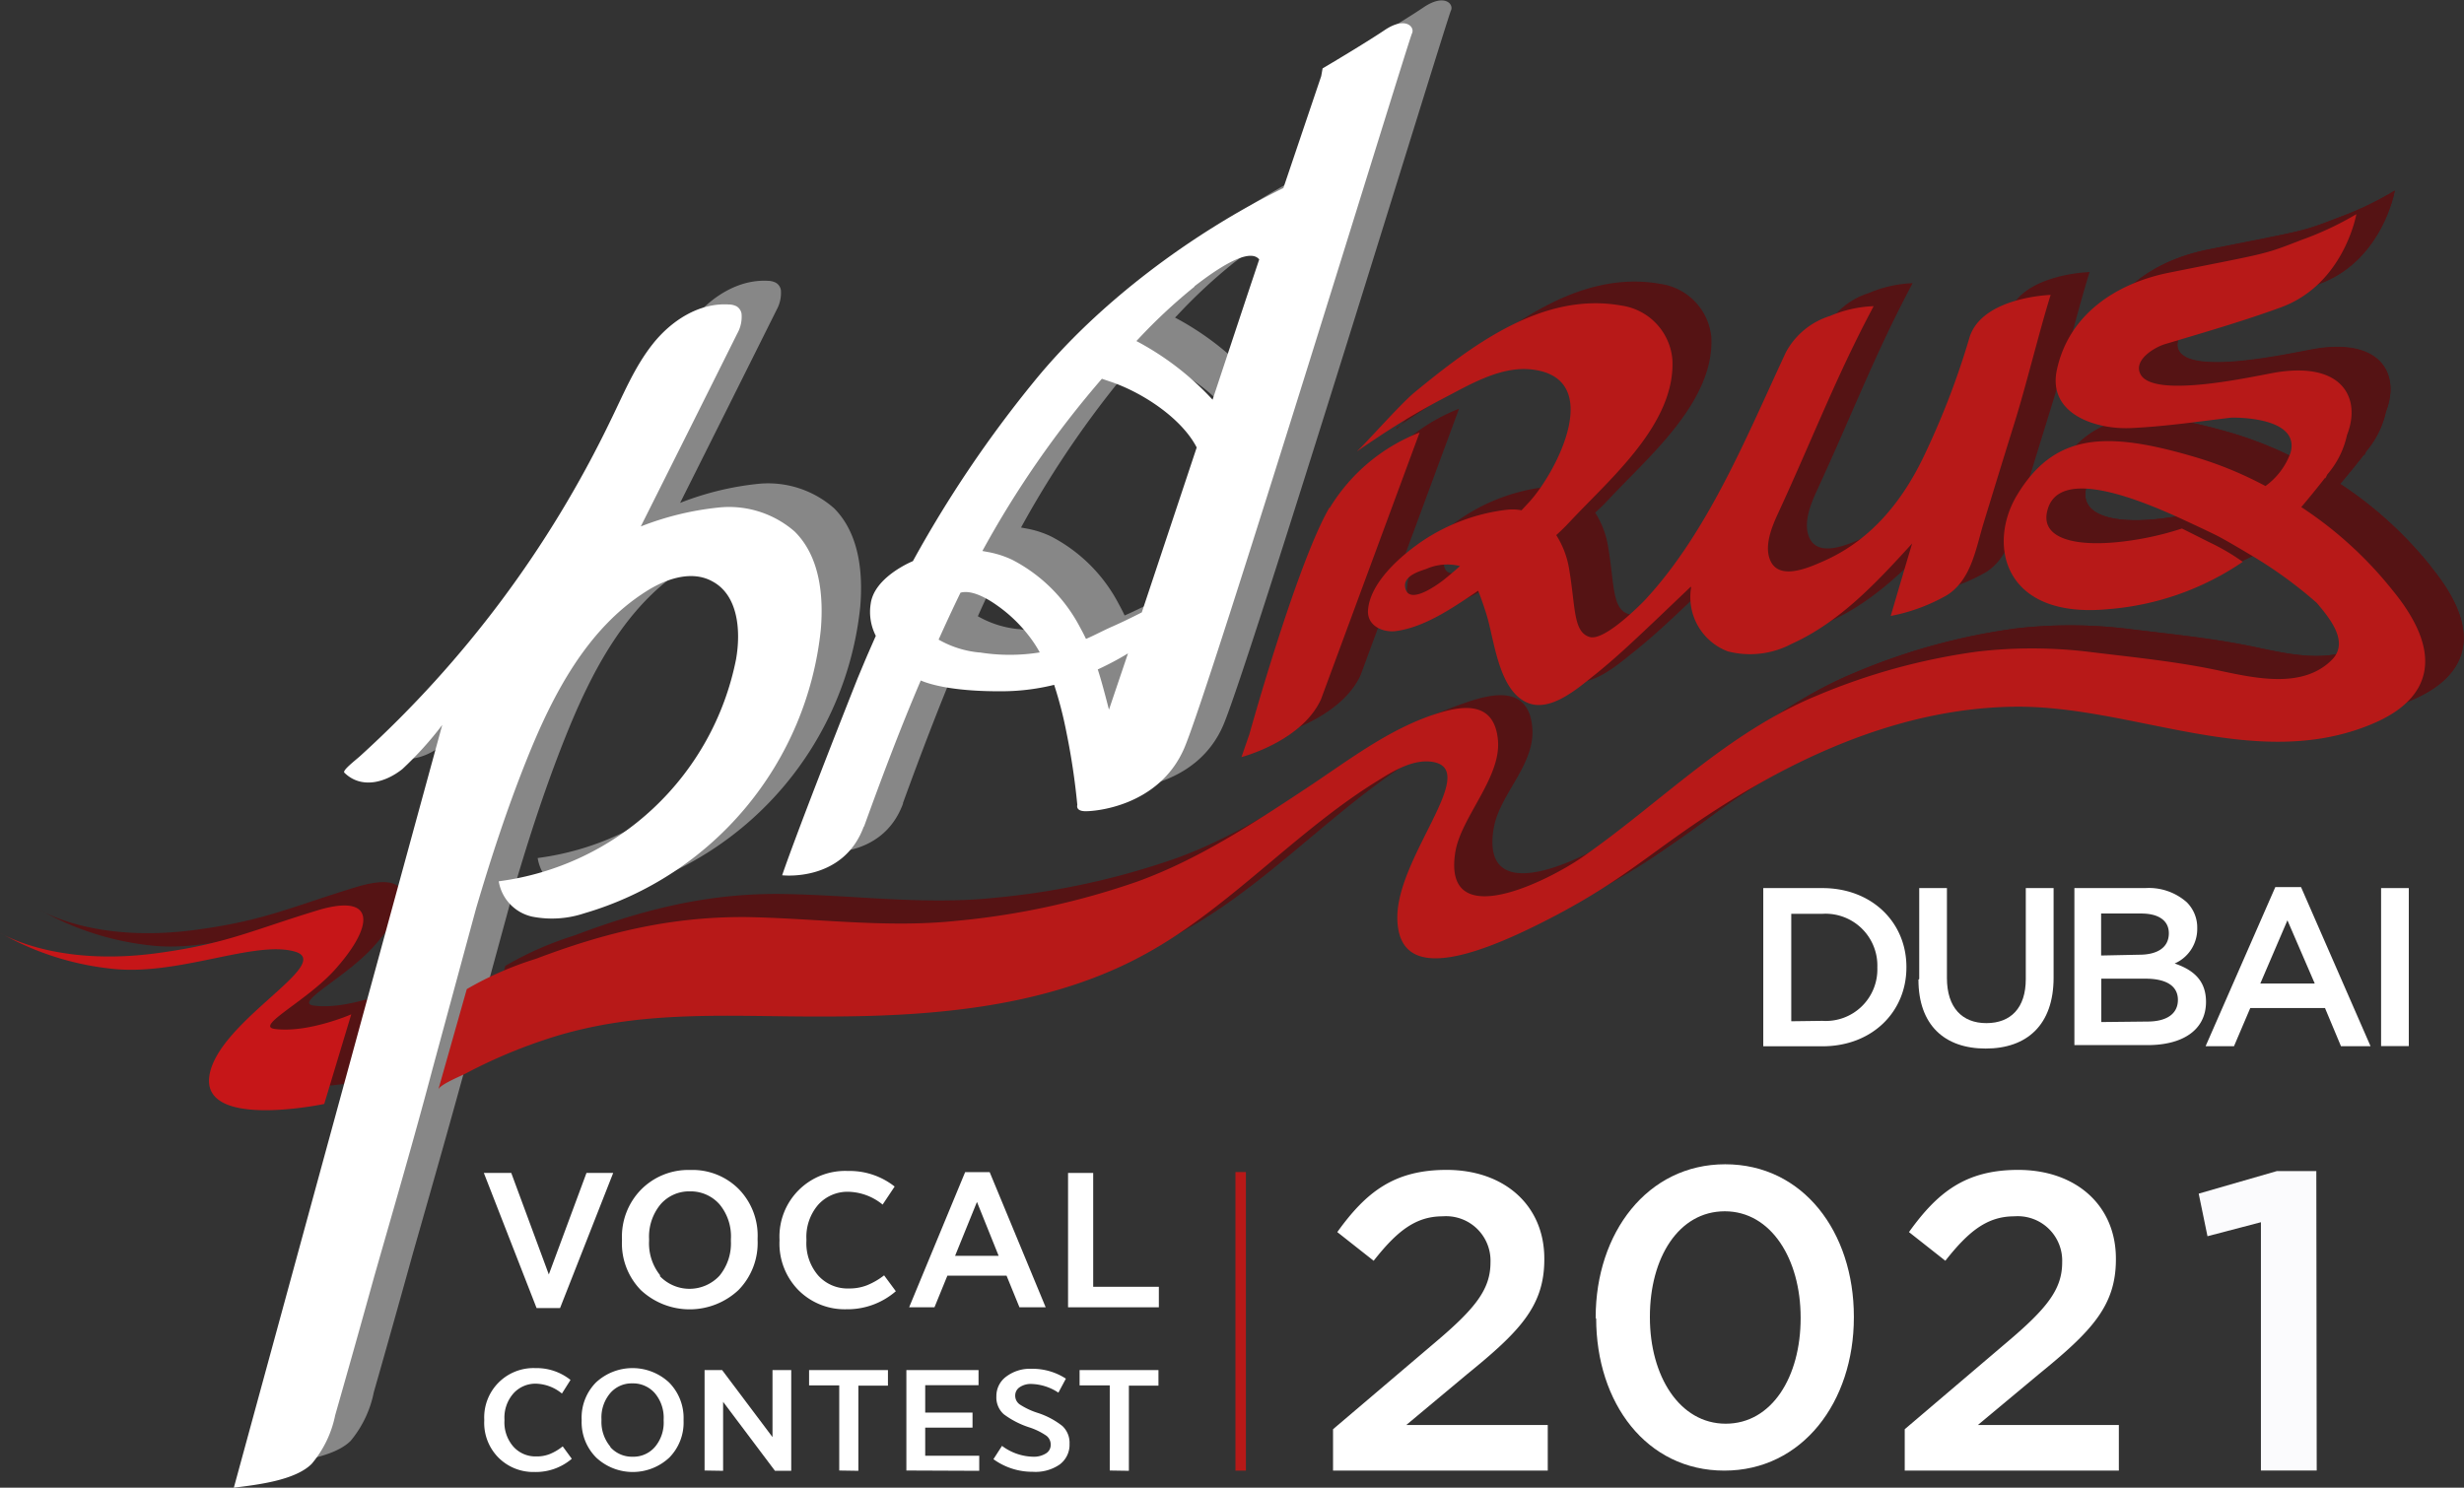 <svg xmlns="http://www.w3.org/2000/svg" viewBox="0 0 249.94 150.93"><rect x="0" y="0" width="249.94" height="150.93" fill="#333333" stroke="none"/><defs><style>.cls-1{fill:#878787;}.cls-2{fill:#551314;}.cls-3{fill:#fff;}.cls-4{fill:#b71918;}.cls-5{fill:#c61618;}.cls-6{fill:#fbfbfd;}</style></defs><title>Asset 1</title><g id="Layer_2" data-name="Layer 2"><g id="Layer_1-2" data-name="Layer 1"><path class="cls-1" d="M52.24,89.81c1.5-5.09,3.15-10.13,5.12-15.06,2.64-6.6,6.12-13.31,12.13-17.12,2-1.28,4.65-2.18,6.75-1,2.59,1.41,2.88,5,2.37,7.9A28.26,28.26,0,0,1,54.54,87.05,4.42,4.42,0,0,0,58,90.69a10.37,10.37,0,0,0,5.26-.35,33.59,33.59,0,0,0,24-28.78c.3-3.54-.13-7.47-2.66-10a10.12,10.12,0,0,0-7.61-2.48,30,30,0,0,0-8,1.94q4.91-9.8,9.79-19.59a3.55,3.55,0,0,0,.43-2,1.05,1.05,0,0,0-.52-.75,1.8,1.8,0,0,0-.79-.19c-3-.17-5.81,1.64-7.69,4s-3,5.15-4.33,7.86a111,111,0,0,1-25.3,33.89c-.55.5-1.89,1.52-1.66,1.74,1.73,1.7,4.17,1,5.88-.35a35.94,35.94,0,0,0,4-4.49q-10.56,38.73-21.13,77.45c2.36-.29,6.22-.73,7.9-2.41a11.12,11.12,0,0,0,2.35-4.94q2-7,3.94-14c2-7,4-14,5.92-21.08"/><path class="cls-1" d="M91.58,81.51c1.82-5,3.7-9.94,5.77-14.83.91.39,3.34,1.15,8.45,1.09a22.29,22.29,0,0,0,5.08-.65A40.5,40.5,0,0,1,112.13,72a70.43,70.43,0,0,1,1.1,7.35s-.2.59.74.63,7.53-.45,10.1-6.37,22.76-71.86,23.1-72.52-.63-1.79-2.76-.35-6.3,3.88-6.3,3.88l-.14.78-3.84,11.36c-9.24,4.56-18.75,11.6-25.25,19.58A121.14,121.14,0,0,0,96.55,54.57h0s-3.92,1.58-4.28,4.34a5.31,5.31,0,0,0,.52,3.24c-.36.82-.72,1.63-1.07,2.46L91,66.45c-6.4,16.14-7.66,20-7.66,20s6.2.74,8.27-4.95m11.74-17.67a10.21,10.21,0,0,1-4.16-1.31c.72-1.6,1.45-3.18,2.22-4.75,1.17-.33,2.74.6,3.65,1.24a15,15,0,0,1,3.24,3.07,13.08,13.08,0,0,1,1.15,1.74,18.92,18.92,0,0,1-6.1,0m12,1.72a28.78,28.78,0,0,0,3-1.62l-1.91,5.72c-.36-1.39-.71-2.76-1.14-4.1m9.8-38.84c1-.75,5.38-4.23,6.58-2.73l-1.23,3.62-3.53,10.58a29,29,0,0,0-7.73-5.95c.07-.06.13-.14.2-.2a54.38,54.38,0,0,1,5.71-5.32m-9.4,9.35,1.09.37c3.32,1.2,7.06,3.76,8.52,6.6l-5.57,16.73c-1,.51-2,1-3,1.45s-1.76.86-2.66,1.24c-.18-.38-.37-.75-.58-1.13a16.1,16.1,0,0,0-6.91-6.9,9.81,9.81,0,0,0-2.37-.77l-.65-.12A100.15,100.15,0,0,1,115.7,36.07"/><path class="cls-2" d="M138.8,49.14c-3.31,5.7-8.12,23-8.12,23l-.8,2.3S136,72.81,138,68.53l10-27.06a18.5,18.5,0,0,0-9.13,7.67"/><path class="cls-2" d="M141.67,43.39c.57-.41,1.16-.8,1.75-1.19a73.69,73.69,0,0,1,6.93-4.14c2.68-1.38,5.79-3.28,8.94-2.94,7.54.83,2.55,10.44-.23,13.46-.08.09-.38.42-.77.83a5.1,5.1,0,0,0-1.52,0,19.33,19.33,0,0,0-8.45,3.1c-2.22,1.5-5.5,4.31-5.61,7.21-.05,1.47,1.47,2.1,2.71,2,3-.34,5.92-2.39,8.47-4.1.34.85.64,1.73.9,2.59.77,2.62,1.22,7.61,4.16,8.79,2.29.92,5-1.44,6.65-2.76,2.27-1.8,4.36-3.81,6.46-5.8l3.37-3.21h.07a5.88,5.88,0,0,0,3.7,6.52,9,9,0,0,0,6.49-.75c4.87-2.2,8.62-6.24,12.22-10.19q-1.09,3.68-2.17,7.36a18.44,18.44,0,0,0,5.76-2.15c2.46-1.6,2.89-4.8,3.69-7.38q1.58-5.14,3.17-10.29c1.2-3.88,2.41-8.93,3.6-12.75,0,0-7.11.2-8.27,4.44a80.21,80.21,0,0,1-4.39,11.49c-2.2,4.78-5.44,8.9-10.38,11.07-1.5.66-4.66,2.1-5.47-.26-.51-1.46.27-3.3.87-4.61,3.57-7.74,5.92-13.93,9.69-21a12.51,12.51,0,0,0-4.44,1,7.67,7.67,0,0,0-4.48,3.72c-4,8.58-7.92,18.31-14.39,25.21-1.19,1.2-4.2,4-5.53,3.63-1.67-.53-1.39-3-2.07-6.95a9.07,9.07,0,0,0-1.29-3.33c.91-.83,1.15-1.12,1.42-1.4,4-4.29,10.71-9.9,10.36-16.43a6.05,6.05,0,0,0-5.17-5.38c-7.95-1.42-15.06,3.94-21,8.82-1.53,1.28-5.3,5.57-5.78,5.91m5,14.29a1.11,1.11,0,0,1-.15-.4c-.22-1.16,1.3-1.61,2.14-1.9a5.33,5.33,0,0,1,3.42-.29c-.57.5-1.15,1-1.67,1.41s-3,2.27-3.74,1.18"/><path class="cls-2" d="M36.84,109.64l2.74-9.09s-4.41,1.91-7.76,1.47c-2.08-.28,3.32-2.85,6.18-6.1,4-4.52,3.94-7.58-1.61-6-6.63,2-9.31,3.41-16.13,4.36C9.56,95.84,4,92.28,4,92.28a29,29,0,0,0,11.22,3.63C22,96.73,29.73,93,33.85,94.18s-7.81,7.07-8.66,12.59,11.65,2.87,11.65,2.87"/><path class="cls-2" d="M237.38,49.09c.79-.93,1.66-2,2.44-3l0,.1.2-.4a9.27,9.27,0,0,0,2-4.06c1.43-3.63-.34-7.39-7-6.38-1.92.29-12.89,2.9-14.05.1-.59-1.42,1.54-2.65,2.55-2.95,3.94-1.17,7.86-2.3,11.73-3.72,6.43-2.35,7.67-9.46,7.67-9.46A31.86,31.86,0,0,1,237.39,22c-4,1.56-3.41,1.31-13.47,3.33-5.35,1.08-10.13,4.24-11.34,9.82-1,4.55,3.95,6.11,7.5,5.94s6.8-.66,10.19-1.06c0,0,7.07-.2,6,3.59a7.28,7.28,0,0,1-2.55,3.35A38.71,38.71,0,0,0,226.61,44c-9-2.67-14.25-2.48-18.07,3.87-3,5-1.38,12.58,9.29,11.55a28.22,28.22,0,0,0,13.62-4.76,21.52,21.52,0,0,0-3.42-2l-2.75-1.38a30.32,30.32,0,0,1-3.9,1c-6.18,1.16-10.54.31-9.76-2.79,1-4.14,7.85-1.84,13.66.83h0c.28.13,2.86,1.32,3.72,1.78s2.68,1.53,3.33,1.91h0a44.18,44.18,0,0,1,6.54,4.81c1.28,1.52,3.38,4,1.51,5.82-2.89,2.86-7.57,1.86-11.1,1.12-4.54-1-9.18-1.43-13.78-2a48.17,48.17,0,0,0-11,0,63.88,63.88,0,0,0-16.32,4.47c-9.13,3.76-15.84,10.85-23.8,16.39-3.33,2.33-14.27,7.92-12.87-.55.57-3.49,4.24-6.48,3.92-10.24-.34-4.15-3.77-3.51-6.27-2.71a48.29,48.29,0,0,0-12.49,6.32c-5.51,3.65-11.14,7.37-17.38,9.64a77.11,77.11,0,0,1-18.37,4c-7.14.76-14.3-.27-21.45-.38-7.53-.12-14.2,1.55-21.21,4.21a33.83,33.83,0,0,0-7,3.08l-2.89,10.19c.12-.51,2.36-1.41,2.76-1.62a52.48,52.48,0,0,1,8.21-3.5c9.39-3.11,18.49-2.26,28.14-2.3,10.42,0,21.52-.81,31.08-5.53a44.56,44.56,0,0,0,4.5-2.6c7.2-4.72,13.26-11.26,20.6-15.78,1.59-1,3.67-2.27,5.64-1.91,4.72.87-3.74,9.67-3.65,15.86.08,5.5,5.28,5.06,14,.76,7-3.45,10-6,14.72-9.34,9.9-7,21.48-12.72,33.81-12.89,12.06-.17,24.48,6.7,36.3,1.77,2.38-1,9.59-4.43,2.16-13.54a39.58,39.58,0,0,0-9.29-8.48"/><path class="cls-2" d="M246.67,57.57a39.58,39.58,0,0,0-9.29-8.48c.79-.93,1.66-2,2.44-3l0,.1.2-.41a9.21,9.21,0,0,0,2-4c1.43-3.64-.34-7.4-7-6.39-1.92.29-12.89,2.9-14.05.1-.59-1.42,1.54-2.65,2.55-2.95,3.94-1.18,7.86-2.3,11.73-3.72,6.43-2.35,7.67-9.46,7.67-9.46A31.86,31.86,0,0,1,237.39,22c-4,1.56-3.41,1.31-13.47,3.33-5.35,1.08-10.13,4.24-11.34,9.82-1,4.55,3.95,6.11,7.5,5.94s6.8-.66,10.19-1.06c0,0,7.07-.2,6,3.59a7.28,7.28,0,0,1-2.55,3.35A39,39,0,0,0,226.61,44c-9-2.67-14.25-2.48-18.07,3.87-3,5-1.38,12.58,9.29,11.55a28.22,28.22,0,0,0,13.62-4.76,21.52,21.52,0,0,0-3.42-2l-2.75-1.38a30.32,30.32,0,0,1-3.9,1c-6.18,1.16-10.54.31-9.76-2.79,1-4.14,7.85-1.84,13.66.83h0c.28.14,2.86,1.33,3.72,1.78s2.68,1.53,3.32,1.91h0a43.5,43.5,0,0,1,6.54,4.81c1.28,1.52,3.38,4,1.51,5.83-2.89,2.85-7.57,1.85-11.1,1.11-4.54-1-9.18-1.43-13.78-2a48.17,48.17,0,0,0-11,0,63.5,63.5,0,0,0-16.32,4.48c-8.64,3.55-15.12,10.09-22.53,15.48a55.83,55.83,0,0,0-3.19,6.38,104.69,104.69,0,0,0,11.91-7.88c9.9-7,21.48-12.72,33.81-12.89,12.06-.17,24.48,6.7,36.3,1.77,2.38-1,9.59-4.43,2.16-13.54"/><path class="cls-3" d="M48.29,92.17c1.5-5.09,3.15-10.14,5.12-15.06C56.05,70.5,59.53,63.8,65.54,60c2-1.28,4.65-2.19,6.75-1,2.59,1.4,2.88,5,2.37,7.9A28.26,28.26,0,0,1,50.59,89.41,4.4,4.4,0,0,0,54,93a10.37,10.37,0,0,0,5.26-.34,33.59,33.59,0,0,0,24-28.79c.3-3.53-.13-7.46-2.66-9.95A10.12,10.12,0,0,0,73,51.48a30,30,0,0,0-8,1.93q4.91-9.79,9.79-19.58a3.47,3.47,0,0,0,.43-2,1.07,1.07,0,0,0-.52-.76,1.79,1.79,0,0,0-.79-.18c-3-.18-5.81,1.63-7.69,4s-3,5.16-4.33,7.86a111.06,111.06,0,0,1-25.3,33.9c-.55.5-1.89,1.51-1.66,1.74,1.73,1.7,4.17,1,5.88-.36a35.16,35.16,0,0,0,4.05-4.48Q34.29,112.2,23.72,150.93c2.36-.29,6.22-.73,7.9-2.42A11,11,0,0,0,34,143.58q2-7,3.94-14c2-7,4.05-14,5.92-21.08"/><path class="cls-3" d="M87.64,83.87c1.81-5,3.69-10,5.76-14.83.91.39,3.34,1.14,8.45,1.09a22.29,22.29,0,0,0,5.08-.65,40.5,40.5,0,0,1,1.25,4.84,70,70,0,0,1,1.1,7.35s-.2.59.74.63,7.53-.45,10.1-6.38,22.76-71.85,23.1-72.51-.63-1.79-2.76-.36-6.3,3.89-6.3,3.89l-.14.78-3.84,11.36c-9.24,4.55-18.75,11.6-25.25,19.58A120.63,120.63,0,0,0,92.6,56.93h0s-3.92,1.58-4.28,4.33a5.32,5.32,0,0,0,.52,3.25c-.36.82-.72,1.63-1.07,2.45L87,68.8c-6.4,16.15-7.66,20-7.66,20s6.2.74,8.28-4.95M99.37,66.2a10.21,10.21,0,0,1-4.16-1.31c.72-1.6,1.45-3.18,2.22-4.76,1.17-.32,2.74.61,3.65,1.25a14.75,14.75,0,0,1,3.24,3.07,12.47,12.47,0,0,1,1.15,1.74,19.2,19.2,0,0,1-6.1,0m12,1.72a30.74,30.74,0,0,0,3.05-1.62L112.49,72c-.36-1.39-.71-2.76-1.14-4.1m9.8-38.85c1-.75,5.38-4.22,6.58-2.73L126.5,30,123,40.55a28.79,28.79,0,0,0-7.73-5.95l.2-.21a55.47,55.47,0,0,1,5.71-5.32m-9.4,9.36,1.09.37c3.32,1.19,7.06,3.76,8.52,6.6l-5.57,16.73c-1,.51-2,1-3,1.44s-1.76.87-2.66,1.25c-.18-.38-.37-.75-.58-1.13a16.1,16.1,0,0,0-6.91-6.9,9.81,9.81,0,0,0-2.37-.77l-.65-.12a99.77,99.77,0,0,1,12.12-17.47"/><path class="cls-4" d="M134.85,51.5c-3.31,5.7-8.12,23-8.12,23l-.8,2.31s6.13-1.59,8.07-5.87l10-27.06a18.5,18.5,0,0,0-9.13,7.67"/><path class="cls-4" d="M137.72,45.75c.57-.41,1.16-.8,1.75-1.19a73.69,73.69,0,0,1,6.93-4.14c2.68-1.39,5.79-3.28,8.94-2.94,7.54.83,2.55,10.44-.23,13.46l-.77.83a5.09,5.09,0,0,0-1.52-.05,19.47,19.47,0,0,0-8.45,3.11c-2.22,1.49-5.5,4.31-5.61,7.21,0,1.47,1.47,2.1,2.71,2,3-.35,5.92-2.39,8.47-4.11.34.86.64,1.74.9,2.6.77,2.62,1.22,7.61,4.16,8.79,2.29.92,5-1.45,6.65-2.76,2.26-1.8,4.36-3.81,6.46-5.8l3.37-3.21.07,0a5.89,5.89,0,0,0,3.7,6.53,9,9,0,0,0,6.49-.76c4.87-2.19,8.62-6.23,12.22-10.18q-1.1,3.68-2.17,7.35a18.42,18.42,0,0,0,5.76-2.14c2.46-1.61,2.89-4.8,3.69-7.38q1.57-5.14,3.17-10.29c1.2-3.88,2.41-8.93,3.6-12.76,0,0-7.11.21-8.27,4.45a80.21,80.21,0,0,1-4.39,11.49c-2.2,4.77-5.44,8.9-10.38,11.07-1.5.66-4.66,2.1-5.47-.26-.51-1.46.27-3.31.87-4.61,3.57-7.74,5.92-13.94,9.69-21a12.51,12.51,0,0,0-4.44,1,7.66,7.66,0,0,0-4.48,3.71c-4,8.58-7.92,18.31-14.39,25.22-1.19,1.19-4.2,4.05-5.52,3.63-1.68-.53-1.4-3.06-2.08-7a9.07,9.07,0,0,0-1.29-3.33c.91-.83,1.15-1.12,1.42-1.4,4-4.29,10.71-9.9,10.36-16.43A6.05,6.05,0,0,0,164.47,31c-7.95-1.42-15.06,3.94-21,8.82-1.53,1.28-5.3,5.57-5.78,5.91m5,14.29a1.11,1.11,0,0,1-.15-.4c-.22-1.16,1.3-1.62,2.14-1.9a5.27,5.27,0,0,1,3.42-.29c-.57.5-1.15,1-1.67,1.41s-3.05,2.27-3.74,1.18"/><path class="cls-5" d="M32.89,112l2.74-9.09s-4.41,1.92-7.76,1.48c-2.08-.28,3.32-2.85,6.18-6.1,4-4.52,3.94-7.59-1.61-6-6.63,2-9.31,3.41-16.13,4.36C5.61,98.2,0,94.63,0,94.63a28.94,28.94,0,0,0,11.22,3.64c6.81.81,14.56-2.91,18.68-1.73s-7.81,7.07-8.66,12.59S32.89,112,32.89,112"/><path class="cls-4" d="M233.43,51.45c.79-.93,1.66-2,2.44-3l0,.1.2-.41a9,9,0,0,0,2-4c1.44-3.63-.33-7.39-7-6.39-1.92.29-12.89,2.9-14,.1-.59-1.41,1.54-2.64,2.55-2.94,3.94-1.18,7.86-2.31,11.73-3.72,6.43-2.35,7.67-9.46,7.67-9.46a31.86,31.86,0,0,1-5.56,2.61c-4,1.56-3.41,1.31-13.47,3.33-5.35,1.08-10.13,4.23-11.34,9.82-1,4.55,4,6.1,7.5,5.94s6.8-.66,10.19-1.06c0,0,7.07-.2,6,3.58a7.15,7.15,0,0,1-2.54,3.36,38,38,0,0,0-7.14-2.94c-9-2.66-14.25-2.47-18.07,3.88-3,5-1.38,12.58,9.28,11.55A28.12,28.12,0,0,0,227.5,57a22.47,22.47,0,0,0-3.42-2l-2.75-1.38a30.32,30.32,0,0,1-3.9,1c-6.18,1.15-10.54.3-9.76-2.79,1-4.14,7.85-1.85,13.66.83h0c.28.13,2.86,1.32,3.72,1.77s2.68,1.53,3.33,1.92h0A44.18,44.18,0,0,1,235,61.16c1.28,1.52,3.38,4,1.5,5.82-2.88,2.86-7.56,1.86-11.09,1.12-4.54-1-9.18-1.43-13.78-2a48.17,48.17,0,0,0-11,0,63.88,63.88,0,0,0-16.32,4.47c-9.13,3.76-15.84,10.85-23.8,16.39-3.33,2.32-14.27,7.92-12.88-.55.58-3.49,4.64-7.53,4.32-11.28-.35-4.16-3.77-3.51-6.27-2.71-4.7,1.49-8.82,4.66-12.88,7.36-5.51,3.65-11.14,7.37-17.38,9.64a77.6,77.6,0,0,1-18.37,4c-7.14.76-14.3-.27-21.45-.38C68,93,61.35,94.62,54.35,97.28a33.64,33.64,0,0,0-7,3.07l-2.89,10.2c.12-.51,2.36-1.41,2.76-1.63a52.43,52.43,0,0,1,8.21-3.49c9.39-3.11,18.49-2.26,28.14-2.3,10.42,0,21.52-.81,31.08-5.54a42.65,42.65,0,0,0,4.5-2.59c7.2-4.72,13.26-11.27,20.6-15.79,1.59-1,3.67-2.26,5.64-1.9,4.72.87-3.74,9.66-3.65,15.86.08,5.5,5.28,5.06,14,.76,7-3.45,10.05-6.05,14.72-9.34,9.9-7,21.48-12.72,33.81-12.89,12.06-.17,24.48,6.7,36.3,1.77,2.38-1,9.59-4.44,2.16-13.54a39.58,39.58,0,0,0-9.29-8.48"/><rect class="cls-4" x="125.32" y="118.91" width="1.06" height="30.29"/><path class="cls-3" d="M135.22,145l10.35-8.8c4.12-3.48,5.62-5.41,5.62-8.12a4.51,4.51,0,0,0-4.85-4.68c-2.75,0-4.64,1.51-7,4.51L135.65,125c2.88-4,5.71-6.31,11.08-6.31,5.88,0,9.92,3.61,9.92,9v.09c0,4.72-2.49,7.3-7.82,11.63l-6.18,5.16H157v4.63H135.22Z"/><path class="cls-3" d="M161.86,133.75v-.09c0-8.58,5.24-15.54,13.14-15.54s13.05,6.87,13.05,15.46v.08c0,8.59-5.24,15.54-13.14,15.54s-13-6.87-13-15.45m20.74,0v-.09c0-5.92-3-10.77-7.69-10.77s-7.6,4.72-7.6,10.69v.08c0,5.93,3,10.78,7.69,10.78s7.6-4.77,7.6-10.69"/><path class="cls-3" d="M193.21,145l10.34-8.8c4.12-3.48,5.63-5.41,5.63-8.12a4.51,4.51,0,0,0-4.85-4.68c-2.75,0-4.64,1.51-7,4.51L193.64,125c2.87-4,5.71-6.31,11.07-6.31,5.88,0,9.92,3.61,9.92,9v.09c0,4.72-2.49,7.3-7.81,11.63l-6.19,5.16h14.3v4.63H193.21Z"/><path class="cls-3" d="M178.86,90.1h6c5,0,8.52,3.46,8.52,8v.05c0,4.51-3.48,8-8.52,8h-6Zm6,13.47a5.23,5.23,0,0,0,5.57-5.41v0a5.26,5.26,0,0,0-5.57-5.45h-3.16v10.9Z"/><path class="cls-3" d="M194.68,99.33V90.1h2.81v9.12c0,3,1.54,4.58,4,4.58s4-1.52,4-4.47V90.1h2.82v9.09c0,4.79-2.7,7.19-6.89,7.19s-6.82-2.4-6.82-7"/><path class="cls-3" d="M210.42,90.1h7.19a5.8,5.8,0,0,1,4.19,1.42,3.6,3.6,0,0,1,1.08,2.66v0a3.82,3.82,0,0,1-2.29,3.57c1.88.64,3.18,1.71,3.18,3.89v0c0,2.86-2.36,4.39-5.93,4.39h-7.42ZM217,96.86c1.81,0,3-.71,3-2.18v0c0-1.26-1-2-2.81-2h-4.06v4.26Zm.83,6.78c1.92,0,3.09-.76,3.09-2.2v0c0-1.35-1.08-2.15-3.3-2.15h-4.47v4.4Z"/><path class="cls-3" d="M230.8,90h2.61l7.05,16.14h-3l-1.62-3.87h-7.58l-1.65,3.87h-2.88Zm4,9.78-2.77-6.41-2.75,6.41Z"/><rect class="cls-3" x="241.53" y="90.1" width="2.81" height="16.03"/><path class="cls-3" d="M54.43,132.71,49.08,119h2.78l3.81,10.3L59.49,119H62.2l-5.39,13.71Z"/><path class="cls-3" d="M74.9,130.89a7.25,7.25,0,0,1-9.89,0,6.77,6.77,0,0,1-1.92-5v-.19a6.82,6.82,0,0,1,1.93-5,6.72,6.72,0,0,1,5-2,6.61,6.61,0,0,1,4.92,1.94,6.76,6.76,0,0,1,1.91,5v.19A6.82,6.82,0,0,1,74.9,130.89Zm-8-1.46a4.15,4.15,0,0,0,6.08,0,5.16,5.16,0,0,0,1.16-3.51v-.19A5.09,5.09,0,0,0,73,122.2a3.89,3.89,0,0,0-3-1.33,3.83,3.83,0,0,0-3,1.32,5.14,5.14,0,0,0-1.16,3.51v.19A5.18,5.18,0,0,0,67,129.43Z"/><path class="cls-3" d="M85.87,132.83A6.63,6.63,0,0,1,81,130.9a6.74,6.74,0,0,1-1.93-5v-.17A6.66,6.66,0,0,1,86,118.8a7.37,7.37,0,0,1,4.75,1.58l-1.22,1.83a5.69,5.69,0,0,0-3.48-1.3A4,4,0,0,0,83,122.22a5,5,0,0,0-1.2,3.5v.17a5,5,0,0,0,1.2,3.52,4,4,0,0,0,3.11,1.31,4.85,4.85,0,0,0,1.85-.33,7.3,7.3,0,0,0,1.72-1L90.87,131A7.48,7.48,0,0,1,85.87,132.83Z"/><path class="cls-3" d="M92.22,132.63l5.68-13.71h2.49l5.68,13.71h-2.66l-1.31-3.21h-6l-1.31,3.21Zm4.66-5.22h4.42l-2.2-5.47Z"/><path class="cls-3" d="M108.34,132.63V119h2.55v11.55h6.66v2.08Z"/><path class="cls-3" d="M54.21,149.34a5,5,0,0,1-3.64-1.45,5,5,0,0,1-1.45-3.74V144a5,5,0,0,1,5.19-5.2A5.5,5.5,0,0,1,57.87,140L57,141.38a4.32,4.32,0,0,0-2.62-1,3,3,0,0,0-2.31,1,3.72,3.72,0,0,0-.9,2.62v.13a3.73,3.73,0,0,0,.9,2.63,3,3,0,0,0,2.33,1,3.55,3.55,0,0,0,1.39-.25,5.28,5.28,0,0,0,1.29-.77L58,148A5.62,5.62,0,0,1,54.21,149.34Z"/><path class="cls-3" d="M67.89,147.88a5.43,5.43,0,0,1-7.41,0A5.07,5.07,0,0,1,59,144.17V144a5.06,5.06,0,0,1,1.45-3.74,5.44,5.44,0,0,1,7.42,0A5.11,5.11,0,0,1,69.34,144v.15A5.06,5.06,0,0,1,67.89,147.88Zm-6-1.09a2.93,2.93,0,0,0,2.28,1,2.87,2.87,0,0,0,2.27-1,3.82,3.82,0,0,0,.88-2.63V144a3.86,3.86,0,0,0-.89-2.65,2.93,2.93,0,0,0-2.29-1,2.86,2.86,0,0,0-2.25,1,3.82,3.82,0,0,0-.88,2.63v.15A3.9,3.9,0,0,0,61.93,146.79Z"/><path class="cls-3" d="M71.47,149.19V139h1.78l5.11,6.8V139h1.9v10.22H78.61l-5.26-7v7Z"/><path class="cls-3" d="M85.13,149.19v-8.64H82.07V139h8v1.58h-3v8.64Z"/><path class="cls-3" d="M91.94,149.19V139h7.32v1.53H93.85v2.78h4.8v1.53h-4.8v2.85h5.48v1.53Z"/><path class="cls-3" d="M104.77,149.32a6.72,6.72,0,0,1-4-1.28l.87-1.35a5.45,5.45,0,0,0,3.14,1.1,2.31,2.31,0,0,0,1.31-.33,1,1,0,0,0,.49-.91,1.12,1.12,0,0,0-.44-.89,6.66,6.66,0,0,0-1.77-.86,8.85,8.85,0,0,1-2.55-1.32,2.28,2.28,0,0,1-.75-1.82,2.44,2.44,0,0,1,1-2,4,4,0,0,1,2.58-.79,6.19,6.19,0,0,1,3.47,1l-.76,1.42a5.2,5.2,0,0,0-2.71-.88,2,2,0,0,0-1.22.33,1,1,0,0,0-.45.84,1.08,1.08,0,0,0,.45.9,7.48,7.48,0,0,0,1.85.87,8,8,0,0,1,2.48,1.32,2.32,2.32,0,0,1,.73,1.8,2.5,2.5,0,0,1-1,2.11A4.32,4.32,0,0,1,104.77,149.32Z"/><path class="cls-3" d="M112.57,149.19v-8.64h-3.06V139h8v1.58h-3v8.64Z"/><path class="cls-6" d="M235,149.19h-5.66V124l-5.42,1.42-.89-4.32,7.93-2.29h4Z"/></g></g></svg>